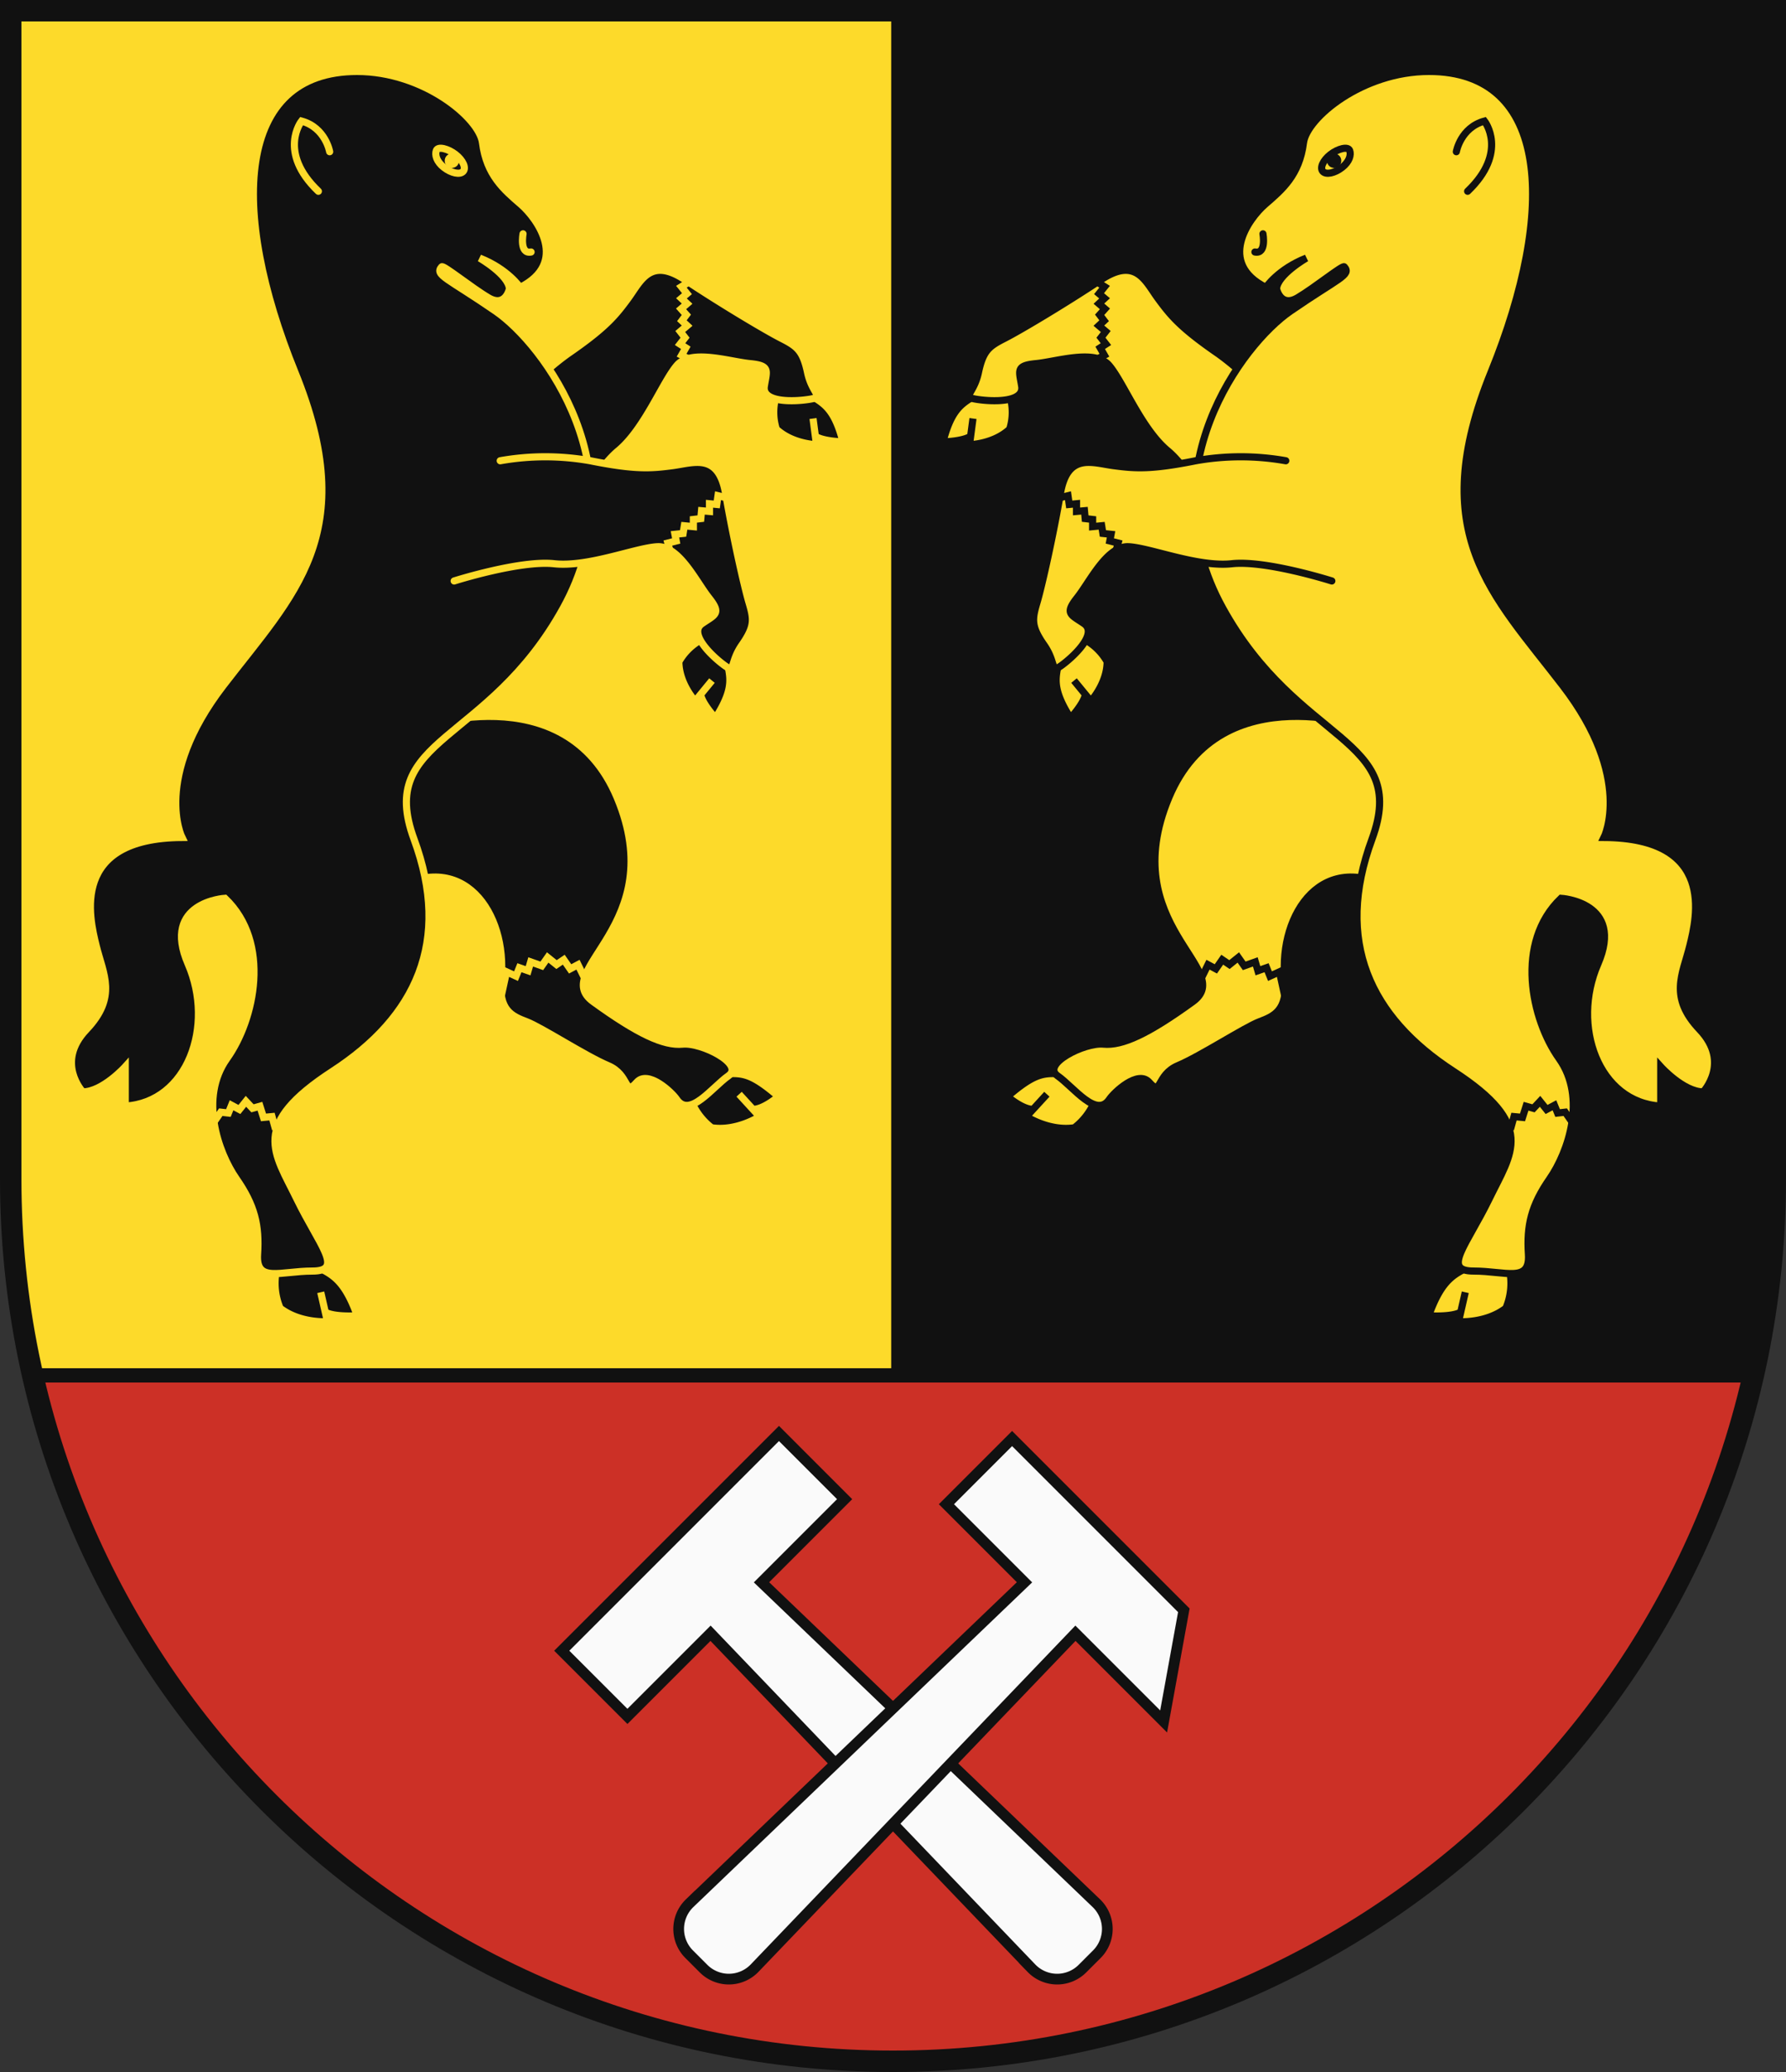 <?xml version="1.0" encoding="UTF-8"?>
<svg xmlns="http://www.w3.org/2000/svg" xmlns:xlink="http://www.w3.org/1999/xlink" width="500" height="580" viewBox="0 0 500 580">
  <rect x="0" y="0" width="500" height="580" fill="#333333" stroke="none"/>
  <defs>
    <clipPath id="clip-path">
      <use xlink:href="#border"/>
    </clipPath>
  </defs>
  <title>Coat of Arms of Podbanské</title>
  <g id="coa_podbanske">
    <g id="field">
      <g clip-path="url(#clip-path)" stroke="#111">
        <rect x="250" width="250" height="385" fill="#111"/>
        <rect width="250" height="385" fill="#fdda2a"/>
        <rect y="385" width="500" height="195" fill="#cc3026" stroke-width="4"/>
      </g>
    </g>
    <g>
      <g fill="#fafafa" stroke="#111" stroke-width="3">
        <path d="M218.075,401.263l-60.812,60.812,18.385,18.384,23.274-23.274,89.865,93.787a10,10,0,0,0,14.239.1l4.045-4.045a10,10,0,0,0-.1-14.239l-93.787-89.865,23.274-23.274Z"/>
        <path d="M325.766,481.874l5.657-31.113L283.34,402.678l-18.385,18.384,21.86,21.86-93.787,89.865a10,10,0,0,0-.1,14.239l4.045,4.045a10,10,0,0,0,14.239-.1l89.865-93.787Z"/>
      </g>
      <g fill="#fdda2a" stroke="#111">
        <g id="sheep" stroke-width="2">
          <path d="M271.848,111.41c-3.28,2.023-5.773,4.187-7.848,12.281,0,0,5.483-.093,7.732-1.577l.657-4.961-.97,7.326s6.7-.121,11.247-4.345a15.659,15.659,0,0,0,.059-9.24S277.4,111.224,271.848,111.41Z"/>
          <path d="M410.2,355.142c-3.949,1.966-7.016,4.172-10.236,13.174,0,0,6.252.459,8.97-1l1.274-5.581-1.882,8.241s7.643.553,13.266-3.787a17.914,17.914,0,0,0,1.047-10.514S416.54,355.5,410.2,355.142Z"/>
          <path d="M296.356,300.553c-4.419-.2-7.024.1-14.311,6.381,0,0,4.053,3.568,7.146,3.613l3.889-4.246-5.742,6.27s6.384,4.18,13.443,3.12a18.17,18.17,0,0,0,6.146-8.654S301.7,303.935,296.356,300.553Z"/>
          <path d="M296.085,186.934c-.775,3.738-.9,7.01,3.611,14.073,0,0,3.712-3.98,4.173-6.609l-3.192-3.89,4.713,5.744s4.532-4.869,4.564-11.027a15.977,15.977,0,0,0-6.747-6.414S299.777,182.841,296.085,186.934Z"/>
          <path d="M384,204.111s-42.129-15.859-56.781,19.168c-15.016,35.9,19.12,48.13,6.685,57.129s-19.711,12.391-25,11.87-17.462,5.608-12.832,8.869,10.873,12.011,14.552,6.522c1.232-1.838,7.971-8.283,11.113-4.7,3.6,4.108,1.852-2.087,8.069-4.695s18.653-10.7,22.754-12.261,8-3.147,7.143-12.13c-1.719-18.006,10.645-37.043,31.414-24.13"/>
          <path d="M358.465,117.056a70.356,70.356,0,0,0-17.378-18c-10.625-7.314-13.348-10.7-16.878-15.492s-6.163-11.774-16.01-5.231-22.528,14.124-26.935,16.37-6.027,3.406-7.351,9.6-5.034,6.8-.233,7.513,13.035.731,12.349-3.668-1.774-5.809,3.994-6.361,16.478-4.122,20.434.448,9.1,17.842,16.435,23.923,15.748,23.308,15.748,23.308"/>
          <path d="M376.33,74.684c2.084,2.315-1.587,3.13-15.081,12.423s-40.117,44.739-18.95,83.086,52.386,36,41.8,64.694-.529,49.826,22.754,64.956,16.4,22.695,10.054,35.738S403.548,355.8,412.544,355.8s15.875,3.392,15.346-4.695.793-13.7,5.953-21.13,10.451-22.7,2.645-33.652-12.435-32.478.53-44.869c0,0,17.859,1.044,10.318,18.391s.132,38.739,17.595,39.782V298.6s6.349,7.043,11.906,7.043c0,0,7.739-8.217-.993-17.413s-4.762-15.456-2.778-23.478,7.342-30.129-24.01-30.325c0,0,8.334-16.63-11.509-42.456s-38.554-42.434-20.1-87.824S433.957,20,400.043,20C381.406,20,365.8,33,364.92,39.956c-1.137,9.022-5.953,13.109-10.715,17.217s-13.494,16.435.2,23.282c0,0,3.373-5.086,11.311-8.217,0,0-8.136,4.7-8.334,8.609,0,0,1.091,5.331,5.9,2.494S375.863,74.165,376.33,74.684Z"/>
          <path d="M359.959,128.976a71.989,71.989,0,0,0-25.2,0c-12.7,2.544-17.065,2.152-23.018,1.37s-12.9-3.717-14.883,7.826S291.7,164,290.309,168.693s-1.654,6.652,1.984,11.869,1.522,8.283,5.358,5.348,9.525-8.8,5.821-11.348-5.49-2.739-1.918-7.239,8.334-14.608,14.419-14.282,19.38,5.8,28.9,4.761,27.979,4.826,27.979,4.826" stroke-linecap="round"/>
          <path d="M407.707,42.473s1.173-6.75,7.88-8.582c0,0,6.81,8.647-4.717,19.652" fill="none" stroke-linecap="round"/>
          <path d="M370.34,47.987c.9,1,3.309.495,5.382-1.123s2.579-3.52,2.123-4.735c-.472-1.259-3.309-.495-5.382,1.123S369.44,46.99,370.34,47.987Z" fill="none"/>
          <path d="M353.572,65.456s1.058,5.739-2.249,5.087" fill="none" stroke-linecap="round"/>
          <circle cx="373.5" cy="45" r="1"/>
          <polyline points="422.858 316.131 423.855 312.562 426.236 312.788 427.228 309.658 429.312 310.245 431.147 308.288 432.974 310.568 435.176 309.39 436.059 311.565 438.192 311.321 440.091 314.055" fill="none"/>
          <polyline points="336.358 273.753 338.186 270.039 340.385 271.213 342.171 268.639 344.196 270.011 346.671 268.017 348.323 270.365 351.431 269.256 352.159 271.735 354.585 270.884 355.538 273.246 358.195 272.032 359.644 278.686" fill="none"/>
          <polyline points="307.21 78.991 309.238 80.265 307.681 82.199 309.228 83.517 307.647 85.001 309.33 86.46 307.85 88.119 309.107 89.776 307.634 91.159 309.558 92.797 308.217 94.529 309.61 96.327 308.006 97.36 309.182 99.43 307.41 100.4" fill="none"/>
          <polyline points="296.656 139.328 298.99 138.759 299.338 141.204 301.372 141.009 301.372 143.161 303.604 142.965 303.802 145.166 305.886 145.411 305.886 147.416 308.416 147.172 308.763 149.324 311.045 149.568 310.698 151.427 313.03 152.014 312.521 153.948" fill="none"/>
        </g>
      </g>
      <use xlink:href="#sheep" transform="matrix(-1 0 0 1 500 0)" fill="#111" stroke="#fdda2a"/>
    </g>
    <path id="border" d="M497,330V3H3V330C3,466.414,113.586,577,250,577S497,466.414,497,330Z" fill="none" stroke="#111" stroke-width="6"/>
  </g>
</svg>
